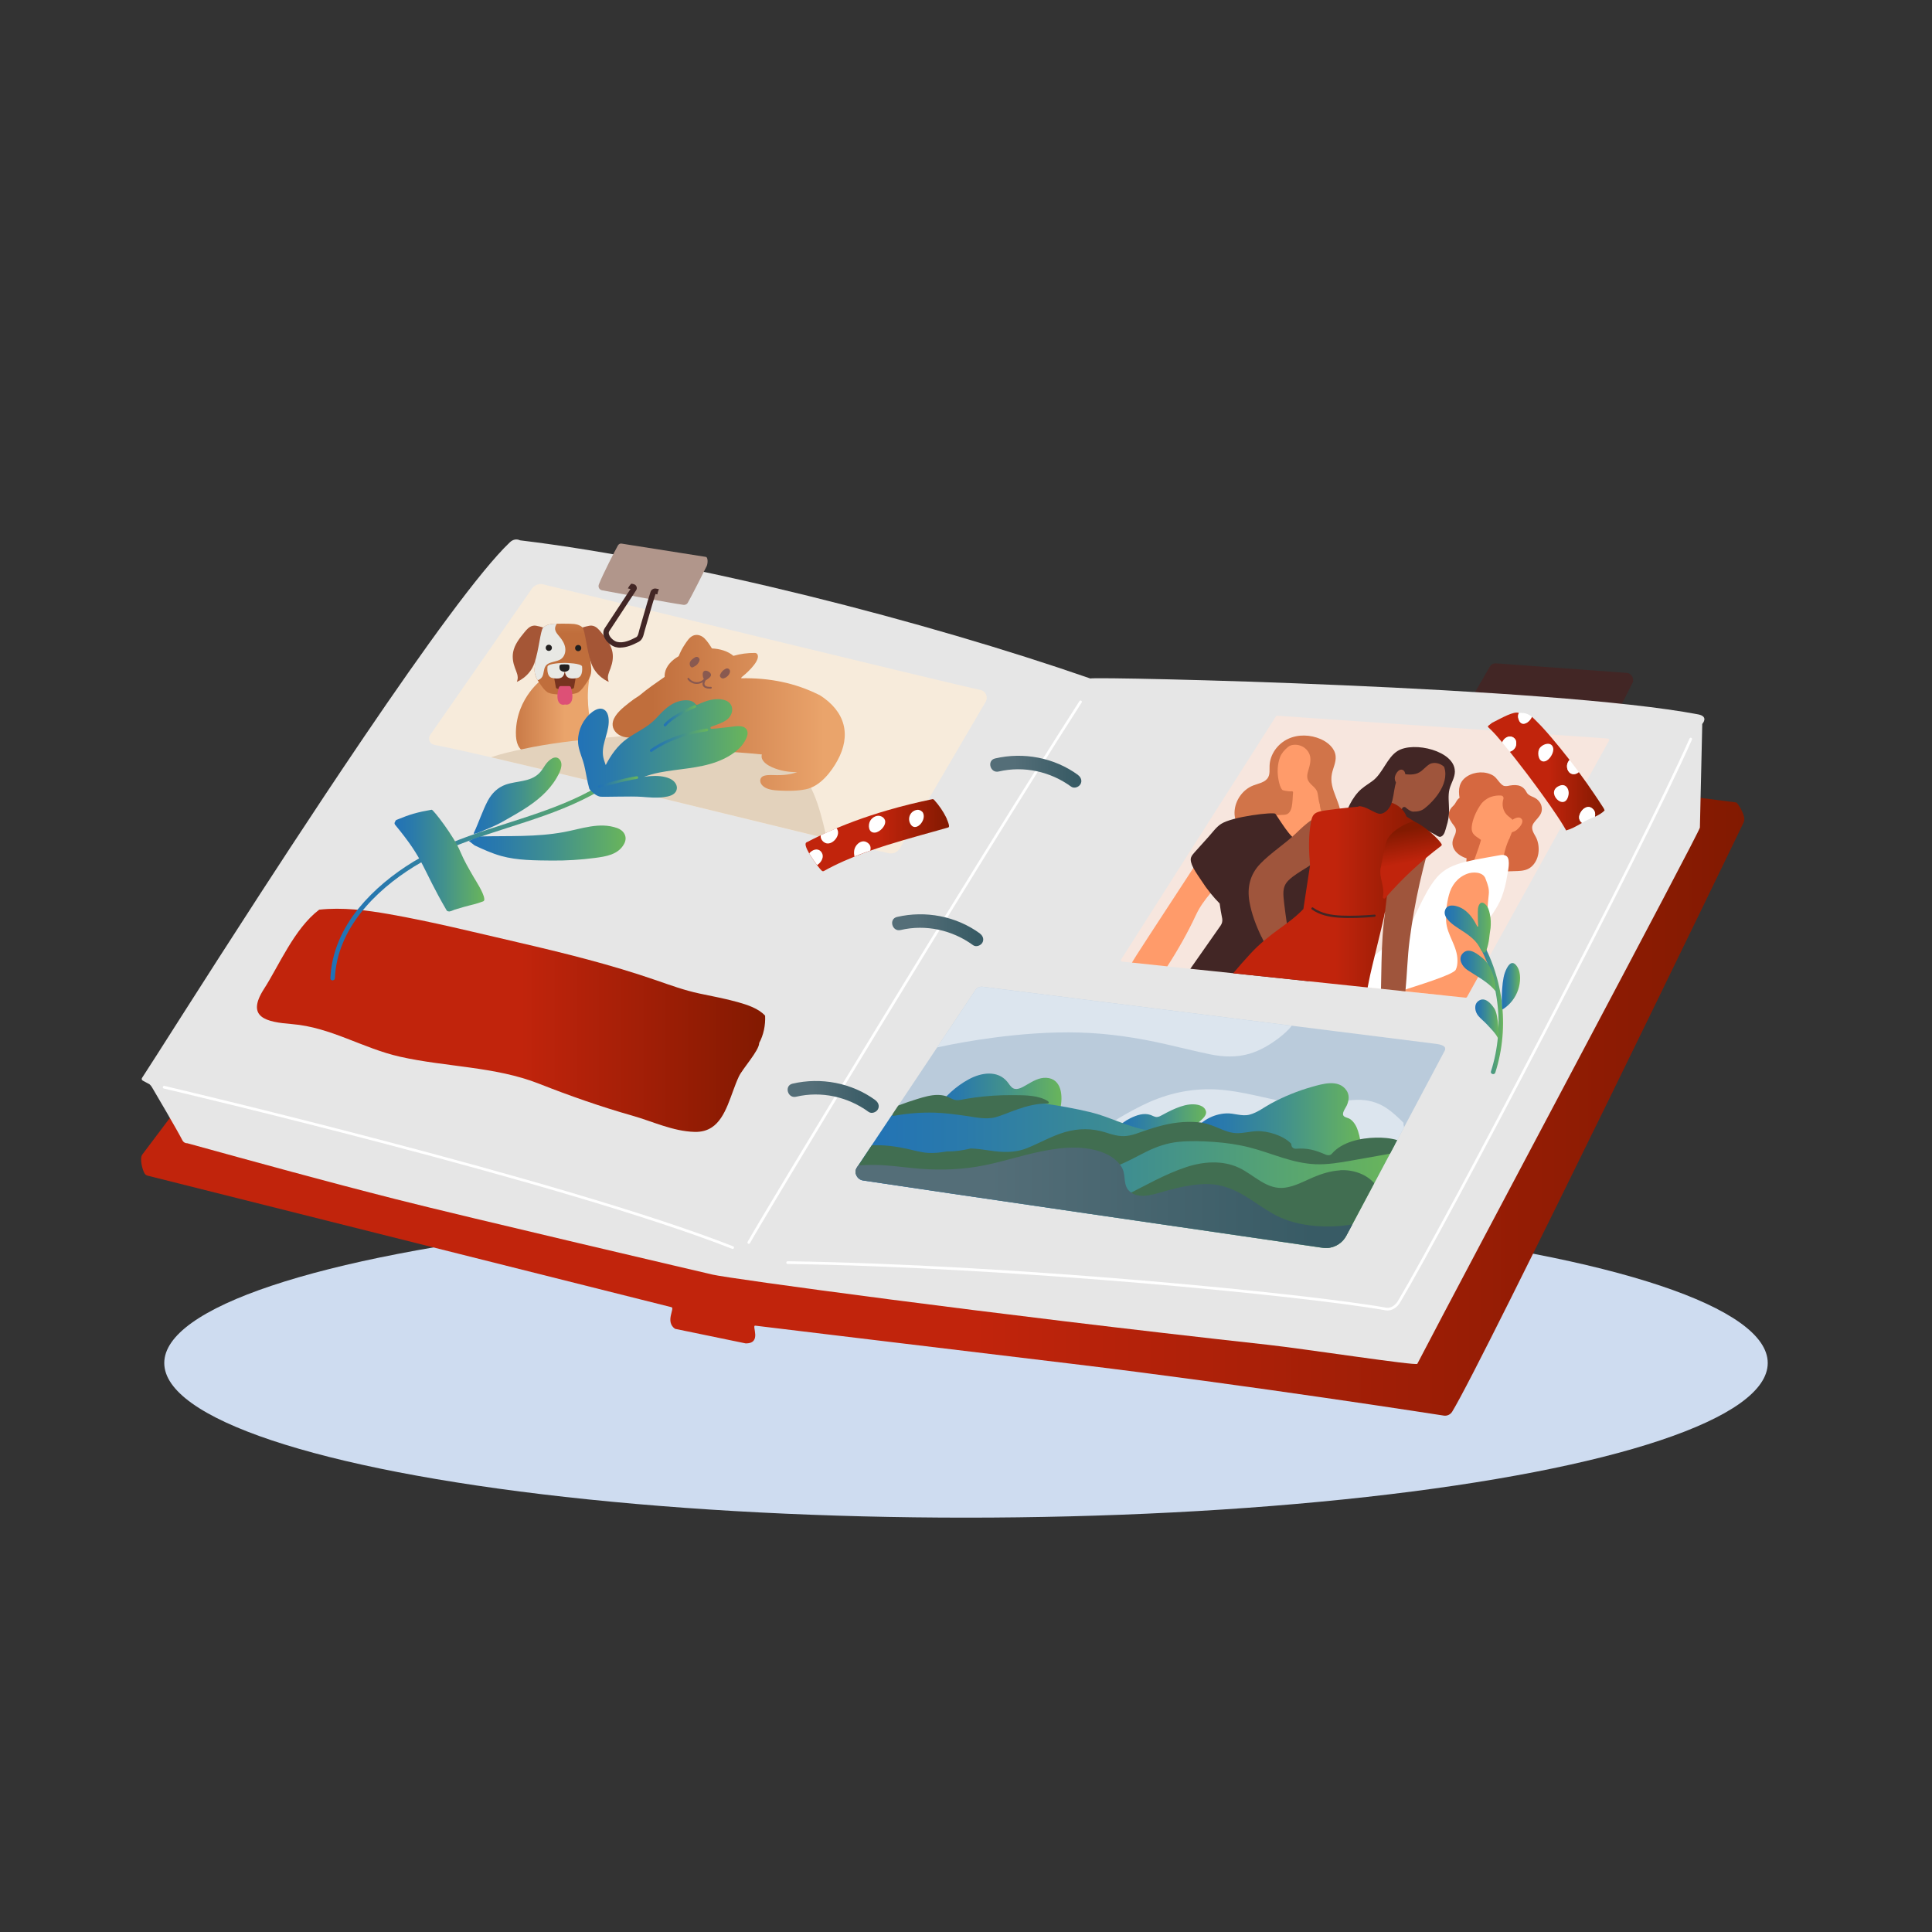 <?xml version="1.0" encoding="UTF-8"?><svg xmlns="http://www.w3.org/2000/svg" xmlns:xlink="http://www.w3.org/1999/xlink" viewBox="0 0 450 450"><rect x="0" y="0" width="450" height="450" fill="#333333" stroke="none"/><defs><style>.cls-1{fill:none;}.cls-2{clip-path:url(#clippath);}.cls-3{fill:#f7e6de;}.cls-4{fill:#f7ebdb;}.cls-5{fill:#e6e6e6;}.cls-6{fill:#ff9b6a;}.cls-7{fill:#e3d2bc;}.cls-8{fill:#fff;}.cls-9{fill:#e8e8e4;}.cls-10{fill:#ffb48f;}.cls-11{fill:#9f553c;}.cls-12{fill:#bacbdb;}.cls-13{fill:#cedcf0;}.cls-14{fill:#b1968b;}.cls-15{fill:#a55636;}.cls-16{fill:#d17449;}.cls-17{fill:#dce5ee;}.cls-18{fill:#dd5076;}.cls-19{fill:#d66840;}.cls-20{fill:#221f20;}.cls-21{fill:#211f1f;}.cls-22{fill:#416e51;}.cls-23{fill:#422625;}.cls-24{fill:#895950;}.cls-25{fill:#78331f;}.cls-26{clip-path:url(#clippath-1);}.cls-27{clip-path:url(#clippath-4);}.cls-28{clip-path:url(#clippath-3);}.cls-29{clip-path:url(#clippath-2);}.cls-30{fill:url(#Gradient_bez_nazwy_131-2);}.cls-31{fill:url(#Gradient_bez_nazwy_131-6);}.cls-32{fill:url(#Gradient_bez_nazwy_131-3);}.cls-33{fill:url(#Gradient_bez_nazwy_131-5);}.cls-34{fill:url(#Gradient_bez_nazwy_131-4);}.cls-35{fill:url(#Gradient_bez_nazwy_102-4);}.cls-36{fill:url(#Gradient_bez_nazwy_102-2);}.cls-37{fill:url(#Gradient_bez_nazwy_102-3);}.cls-38{fill:url(#Gradient_bez_nazwy_42-17);}.cls-39{fill:url(#Gradient_bez_nazwy_42-15);}.cls-40{fill:url(#Gradient_bez_nazwy_42-16);}.cls-41{fill:url(#Gradient_bez_nazwy_42-10);}.cls-42{fill:url(#Gradient_bez_nazwy_42-13);}.cls-43{fill:url(#Gradient_bez_nazwy_42-14);}.cls-44{fill:url(#Gradient_bez_nazwy_42-11);}.cls-45{fill:url(#Gradient_bez_nazwy_42-12);}.cls-46{fill:url(#Gradient_bez_nazwy_42-3);}.cls-47{fill:url(#Gradient_bez_nazwy_42-4);}.cls-48{fill:url(#Gradient_bez_nazwy_42-2);}.cls-49{fill:url(#Gradient_bez_nazwy_42-9);}.cls-50{fill:url(#Gradient_bez_nazwy_42-7);}.cls-51{fill:url(#Gradient_bez_nazwy_42-8);}.cls-52{fill:url(#Gradient_bez_nazwy_42-6);}.cls-53{fill:url(#Gradient_bez_nazwy_42-5);}.cls-54{fill:url(#Gradient_bez_nazwy_40-5);}.cls-55{fill:url(#Gradient_bez_nazwy_40-2);}.cls-56{fill:url(#Gradient_bez_nazwy_40-3);}.cls-57{fill:url(#Gradient_bez_nazwy_40-4);}.cls-58{fill:url(#Gradient_bez_nazwy_131);}.cls-59{fill:url(#Gradient_bez_nazwy_102);}.cls-60{fill:url(#Gradient_bez_nazwy_42);}.cls-61{fill:url(#Gradient_bez_nazwy_40);}</style><clipPath id="clippath"><path class="cls-1" d="m193.81,161.16s-7.65,5.26-7.83,15.42c-.12,6.61,4.24,5.85,4.24,5.85l20.04-.07s-5.43-10.18-3.11-22.06l-13.35.86Z"/></clipPath><linearGradient id="Gradient_bez_nazwy_40" x1="-2786.03" y1="6525.03" x2="-2785.03" y2="6525.03" gradientTransform="translate(67852.21 158649.81) scale(24.29 -24.29)" gradientUnits="userSpaceOnUse"><stop offset="0" stop-color="#c06e3c"/><stop offset=".17" stop-color="#c06e3c"/><stop offset=".86" stop-color="#e7a068"/><stop offset=".91" stop-color="#eaa46b"/><stop offset="1" stop-color="#eaa46b"/></linearGradient><clipPath id="clippath-1"><path class="cls-1" d="m196.18,145.58c-1.04.14-2.08.57-2.73,1.39-.35.44-.57.97-.74,1.51-.37,1.16-.53,2.38-.68,3.6-.22,1.74-.41,3.48-.59,5.23-.08.8-.16,1.6-.02,2.4.22,1.22.96,2.28,1.68,3.3.55.79,1.13,1.59,1.92,2.13,1.36.9,7.5.9,8.86,0,.8-.54,1.37-1.34,1.93-2.13.72-1.01,1.45-2.08,1.68-3.3.14-.79.07-1.6-.02-2.4-.18-1.74-.38-3.49-.59-5.23-.15-1.22-.31-2.43-.68-3.6-.17-.54-.39-1.07-.74-1.51-.65-.82-1.69-1.26-2.73-1.39-.52-.07-1.9-.1-3.27-.1s-2.75.03-3.27.1"/></clipPath><linearGradient id="Gradient_bez_nazwy_40-2" x1="-2602.69" y1="6138.78" x2="-2601.69" y2="6138.78" gradientTransform="translate(124968.44 -52733.19) rotate(-90) scale(20.32 -20.32)" xlink:href="#Gradient_bez_nazwy_40"/><clipPath id="clippath-2"><rect class="cls-1" x="-72.66" y="108.42" width="510.34" height="233.16"/></clipPath><linearGradient id="Gradient_bez_nazwy_131" x1="32.87" y1="235.34" x2="406.29" y2="235.34" gradientUnits="userSpaceOnUse"><stop offset="0" stop-color="#c1240c"/><stop offset=".52" stop-color="#c1240c"/><stop offset=".87" stop-color="#931c04"/><stop offset="1" stop-color="#821a01"/><stop offset="1" stop-color="#821a01"/></linearGradient><linearGradient id="Gradient_bez_nazwy_42" x1="217.87" y1="254.9" x2="247.24" y2="254.9" gradientUnits="userSpaceOnUse"><stop offset="0" stop-color="#2172b7"/><stop offset=".2" stop-color="#2a7aab"/><stop offset=".55" stop-color="#42918c"/><stop offset="1" stop-color="#69b55b"/></linearGradient><linearGradient id="Gradient_bez_nazwy_42-2" x1="277.75" y1="261.74" x2="316.97" y2="261.74" xlink:href="#Gradient_bez_nazwy_42"/><linearGradient id="Gradient_bez_nazwy_42-3" x1="259.9" y1="260.47" x2="280.93" y2="260.47" xlink:href="#Gradient_bez_nazwy_42"/><linearGradient id="Gradient_bez_nazwy_42-4" x1="199.3" y1="273.43" x2="324.92" y2="273.43" xlink:href="#Gradient_bez_nazwy_42"/><linearGradient id="Gradient_bez_nazwy_102" x1="199.3" y1="278.99" x2="315" y2="278.99" gradientUnits="userSpaceOnUse"><stop offset="0" stop-color="#546e78"/><stop offset=".27" stop-color="#546e78"/><stop offset=".92" stop-color="#385b65"/><stop offset="1" stop-color="#385b65"/></linearGradient><linearGradient id="Gradient_bez_nazwy_131-2" x1="346.55" y1="179.7" x2="373.73" y2="179.7" xlink:href="#Gradient_bez_nazwy_131"/><clipPath id="clippath-3"><path class="cls-1" d="m126.53,158.02s-6.22,4.28-6.37,12.55c-.1,5.38,3.45,4.76,3.45,4.76l16.31-.05s-4.42-8.29-2.53-17.95l-10.86.7Z"/></clipPath><linearGradient id="Gradient_bez_nazwy_40-3" x1="-2788.74" y1="6525.24" x2="-2787.92" y2="6525.24" xlink:href="#Gradient_bez_nazwy_40"/><clipPath id="clippath-4"><path class="cls-1" d="m128.45,145.34c-.84.11-1.69.47-2.22,1.13-.28.36-.46.79-.6,1.23-.3.95-.43,1.94-.56,2.93-.18,1.41-.34,2.83-.48,4.25-.07.65-.13,1.3-.01,1.95.18,1,.78,1.86,1.36,2.68.45.64.92,1.29,1.57,1.73,1.11.74,6.1.74,7.21,0,.65-.44,1.12-1.09,1.57-1.73.58-.83,1.18-1.69,1.36-2.68.12-.64.06-1.3-.01-1.95-.15-1.42-.31-2.84-.48-4.25-.12-.99-.25-1.98-.56-2.93-.14-.44-.32-.87-.6-1.23-.53-.67-1.37-1.02-2.22-1.13-.42-.05-1.54-.08-2.66-.08s-2.24.03-2.66.08"/></clipPath><linearGradient id="Gradient_bez_nazwy_40-4" x1="-2602.49" y1="6142.14" x2="-2601.68" y2="6142.14" gradientTransform="translate(124968.44 -52733.19) rotate(-90) scale(20.32 -20.32)" xlink:href="#Gradient_bez_nazwy_40"/><linearGradient id="Gradient_bez_nazwy_40-5" x1="142.67" y1="166.06" x2="196.77" y2="166.06" gradientTransform="matrix(1, 0, 0, 1, 0, 0)" xlink:href="#Gradient_bez_nazwy_40"/><linearGradient id="Gradient_bez_nazwy_131-3" x1="187.64" y1="194.52" x2="221.07" y2="194.52" xlink:href="#Gradient_bez_nazwy_131"/><linearGradient id="Gradient_bez_nazwy_131-4" x1="59.84" y1="237.66" x2="178.22" y2="237.66" xlink:href="#Gradient_bez_nazwy_131"/><linearGradient id="Gradient_bez_nazwy_42-5" x1="76.95" y1="202.78" x2="147.99" y2="202.78" xlink:href="#Gradient_bez_nazwy_42"/><linearGradient id="Gradient_bez_nazwy_42-6" x1="91.88" y1="200.44" x2="112.8" y2="200.44" xlink:href="#Gradient_bez_nazwy_42"/><linearGradient id="Gradient_bez_nazwy_42-7" x1="110.35" y1="185.31" x2="130.77" y2="185.31" xlink:href="#Gradient_bez_nazwy_42"/><linearGradient id="Gradient_bez_nazwy_42-8" x1="109.22" y1="196.36" x2="145.71" y2="196.36" xlink:href="#Gradient_bez_nazwy_42"/><linearGradient id="Gradient_bez_nazwy_42-9" x1="134.62" y1="174.3" x2="174.1" y2="174.3" xlink:href="#Gradient_bez_nazwy_42"/><linearGradient id="Gradient_bez_nazwy_42-10" x1="151.37" y1="172.41" x2="164.94" y2="172.41" xlink:href="#Gradient_bez_nazwy_42"/><linearGradient id="Gradient_bez_nazwy_42-11" x1="139.27" y1="182.17" x2="148.64" y2="182.17" xlink:href="#Gradient_bez_nazwy_42"/><linearGradient id="Gradient_bez_nazwy_42-12" x1="154.59" y1="166.71" x2="162.14" y2="166.71" xlink:href="#Gradient_bez_nazwy_42"/><linearGradient id="Gradient_bez_nazwy_131-5" x1="287.24" y1="208.28" x2="333.11" y2="208.28" xlink:href="#Gradient_bez_nazwy_131"/><linearGradient id="Gradient_bez_nazwy_131-6" x1="330.09" y1="209.08" x2="327.23" y2="193.25" xlink:href="#Gradient_bez_nazwy_131"/><linearGradient id="Gradient_bez_nazwy_42-13" x1="343.1" y1="233.69" x2="350.09" y2="233.69" xlink:href="#Gradient_bez_nazwy_42"/><linearGradient id="Gradient_bez_nazwy_42-14" x1="336.49" y1="216.06" x2="347.23" y2="216.06" xlink:href="#Gradient_bez_nazwy_42"/><linearGradient id="Gradient_bez_nazwy_42-15" x1="340.18" y1="226.09" x2="348.37" y2="226.09" xlink:href="#Gradient_bez_nazwy_42"/><linearGradient id="Gradient_bez_nazwy_42-16" x1="349.79" y1="229.7" x2="354.06" y2="229.7" xlink:href="#Gradient_bez_nazwy_42"/><linearGradient id="Gradient_bez_nazwy_42-17" x1="343.61" y1="237.33" x2="349.04" y2="237.33" xlink:href="#Gradient_bez_nazwy_42"/><linearGradient id="Gradient_bez_nazwy_102-2" x1="183.46" y1="255.5" x2="204.68" y2="255.5" xlink:href="#Gradient_bez_nazwy_102"/><linearGradient id="Gradient_bez_nazwy_102-3" x1="207.79" y1="216.66" x2="229.02" y2="216.66" xlink:href="#Gradient_bez_nazwy_102"/><linearGradient id="Gradient_bez_nazwy_102-4" x1="230.64" y1="179.74" x2="251.87" y2="179.74" xlink:href="#Gradient_bez_nazwy_102"/></defs><g id="Layer_1"><ellipse class="cls-13" cx="225" cy="317.47" rx="186.74" ry="36.02"/></g><g id="Pozar"><g><g class="cls-2"><rect class="cls-61" x="185.86" y="160.3" width="24.41" height="22.89"/></g><g class="cls-26"><rect class="cls-55" x="191.28" y="145.48" width="16.35" height="20.55"/></g><path class="cls-25" d="m202.05,161.07c-.4-.02-.82-.05-1.17-.25-.56-.32-.82-.99-.94-1.62-.11.64-.38,1.3-.94,1.62-.35.2-.77.24-1.17.25-.25.01-.49,0-.74-.02l-.16-.02c.14.8.32,1.69.46,2.49.03.17.07.34.19.46.12.11.28.14.44.16.66.09,3.35.09,4.01,0,.16-.02.32-.05.44-.16.12-.12.16-.29.19-.46.14-.8.28-1.69.43-2.49h-.16c-.29.03-.58.05-.87.03"/><path class="cls-9" d="m200.11,152.38c-.18-1.17-.83-2.22-1.6-3.13-.61-.72-1.34-1.5-1.3-2.44.02-.47.23-.89.46-1.3-.66.02-1.21.04-1.49.08-1.04.13-2.08.57-2.73,1.39-.35.44-.57.97-.74,1.51-.37,1.17-.53,2.38-.68,3.6-.22,1.74-.42,3.48-.59,5.23-.08.8-.16,1.61-.02,2.39.13.71.43,1.36.8,1.99.55-.17,1.04-.53,1.32-1.03.53-.94.35-2.19.97-3.07.96-1.36,3.13-1.03,4.46-2.02.95-.71,1.32-2.02,1.14-3.19"/><path class="cls-15" d="m213.11,158.13c.54-1.44.79-3.01.51-4.52-.4-2.16-1.85-3.97-3.24-5.67-.65-.8-1.38-1.65-2.39-1.86-.45-.09-.91-.04-1.36.08-.81.15-1.59.42-1.59.42.83,1.08,1.15,6.29,2.5,10.21,1.35,3.93,5.02,5.35,5.02,5.35l-.11-.37c-.41-1.19.22-2.45.67-3.63"/><path class="cls-15" d="m185.72,158.13c-.54-1.44-.79-3.01-.51-4.52.4-2.16,1.85-3.97,3.24-5.67.65-.8,1.38-1.65,2.39-1.86.45-.09.91-.04,1.36.08.81.15,1.59.42,1.59.42-.83,1.08-1.15,6.29-2.5,10.21-1.36,3.93-5.02,5.35-5.02,5.35l.11-.37c.41-1.19-.22-2.45-.66-3.63"/><path class="cls-9" d="m204.95,157.73c-.31-.91-4.37-1.01-4.91-1.02h0s-.02,0-.03,0c-.01,0-.03,0-.03,0h0c-.55,0-4.6.11-4.92,1.02,0,0-.43,2.95,1.38,3.31,1.81.36,2.81.07,3.24-.83.19-.41.28-.95.32-1.45.04.51.13,1.04.32,1.45.43.9,1.43,1.19,3.24.83,1.81-.36,1.38-3.31,1.38-3.31"/><path class="cls-20" d="m201.31,157.7c0-.09,0-.19-.05-.27-.08-.16-.29-.23-.47-.26-.25-.05-1.56-.05-1.81,0-.18.04-.39.1-.47.26-.04.08-.05.18-.05.27-.02.39-.02.83.25,1.12.16.17.38.26.6.34h0c.32.12.67.14,1.01.05.05-.02.1-.03.14-.05.22-.08.44-.17.6-.34.27-.29.27-.73.25-1.12"/><path class="cls-18" d="m201.75,163.73s-.1-.38-.53-.38h-2.37c-.43,0-.53.38-.53.38,0,0-.65,1.82-.37,3.36.28,1.5,1.36,1.79,2.11,1.52.75.21,1.78-.08,2.05-1.52.28-1.54-.36-3.36-.36-3.36"/><path class="cls-21" d="m196.3,152.4c0,.49-.39.88-.88.88s-.88-.4-.88-.88.4-.88.88-.88.88.4.88.88"/><path class="cls-21" d="m204.71,152.47c0,.49-.39.88-.88.88s-.88-.4-.88-.88.4-.88.88-.88.88.4.88.88"/><g class="cls-29"><g><path class="cls-23" d="m341.34,165.08l5.66-9.8c.3-.52.86-.82,1.46-.77,4.59.33,24.22,1.75,30.44,2.22,1.02.08,1.72,1.12,1.43,2.16l-4.67,9.17-34.33-2.97Z"/><path class="cls-58" d="m406.29,190.76c0,.31-.07.61-.2.88-.51,1.1-60.73,125.62-67.85,137.17-.4.65-1.14,1.01-1.89.92,0,0-45.6-7.13-86.73-12.08-21.02-2.53-41.55-5-55.58-6.69-10.98-1.32-17.99-2.17-18.13-2.19-.93-.12,1.68,4.2-2.27,4.13,0,0-.01,0-.02-.01l-16.39-3.38c-2.41-1.68.05-4.83-.84-5.04l-122.02-30.64c-.27-.07-.51-.24-.67-.48-.53-.81-1.23-3.53-.56-4.43l1.49-1.98,94.33-125.24c.46-.6,1.22-.89,1.96-.74l135,28.06c.05,0,.1.02.15.03l138.33,17.86c.25.03,1.89,2.48,1.88,3.86Z"/><path class="cls-5" d="m396.49,168.62l-.55,24.13c.28.41-54.43,103-65.82,124.91-.27.51-26.41-3.51-34.87-4.44-65.68-7.23-125.42-15.43-129.23-16.33-.54-.13-57.67-13.46-73.88-17.59-16.21-4.12-32.35-8.56-48.48-13.01-.46.02-.92-.19-1.2-.74-1.25-2.44-6.12-10.71-7.07-12.32-.15-.26-.34-.49-.56-.68l-1.59-.86c-.23-.12-.3-.41-.16-.62,2.38-3.59,13.67-21.55,27.53-42.9,2.24-3.45,4.55-6.99,6.9-10.58,5.41-8.26,11.04-16.74,16.55-24.88.28-.41.56-.83.84-1.24,13.92-20.51,26.99-38.64,33.86-45.16.77-.73,1.63-.81,2.36-.46,40.02,4.83,94.77,18.97,132.68,32.13.05.02.09.04.14.05,2.07-.46,107.58,1.88,141.58,8.36,2.57.49.98,2.22.98,2.22Z"/><g><path class="cls-12" d="m336.46,244.8c-1.9,3.61-6.39,12.05-11.02,20.76-.56,1.05-1.12,2.11-1.68,3.16-1.25,2.35-2.49,4.68-3.67,6.9-.23.43-.45.85-.67,1.27-2.37,4.45-4.45,8.36-5.84,10.96-.88,1.64-2.51,2.68-4.31,2.83-.4.03-.81.02-1.22-.04-17.46-2.54-90.85-13.22-107.02-15.68-.73-.11-1.29-.6-1.56-1.21-.25-.58-.24-1.27.15-1.83l3.44-5.16,3.85-5.77.64-.96,1.69-2.52,2.49-3.73,9.73-14.58,5.75-8.62c.38-.54,1.02-.82,1.7-.74l39.67,5,5.57.7,25.23,3.18,12.08,1.52,22.82,2.87c1.36.17,2.81.5,2.19,1.68Z"/><path class="cls-17" d="m322.9,258.07c-2.06-1.36-4.34-1.95-6.8-1.9-2.97.06-5.87.83-8.83,1.05-3.13.24-6.29-.24-9.35-.86-5.39-1.1-10.64-2.63-16.19-2.65-5.58-.03-10.77,1.32-15.75,3.79-2.38,1.18-4.7,2.47-6.94,3.91-.73.47-1.48.9-2.21,1.38-.35.23-.71.47-1.03.75-.16.14-.32.38-.49.52.1.01.18.03.2.03.45.04.92.06,1.37.07,1.32.04,2.66-.05,3.98-.13,2.84-.17,5.66-.46,8.5-.65,11.06-.77,20.97,3.64,31.73,6.02,5.17,1.14,11.84-.58,17.14-1.31,2.16-.29,4.51-.77,6.4-1.91.25-.15.51-.32.75-.51.02-.04.04-.07.06-.11.54-1.01,1.07-2.02,1.6-3.02-.02-.13-.05-.26-.09-.39-.07-.23-.07-.44-.03-.62-1.26-1.25-2.55-2.49-4.03-3.46Z"/><path class="cls-17" d="m231.24,241.71c6.68-.88,13.45-1.4,20.18-1.21,6.81.19,13.51,1.2,20.15,2.72,3.41.78,6.81,1.63,10.23,2.34,3.09.64,6.15.77,9.21-.12,2.49-.72,4.85-2.13,6.9-3.7,1.07-.82,2.12-1.75,2.98-2.83l-1.52-.19-25.23-3.18-5.57-.7-39.67-5c-.68-.09-1.32.2-1.7.74l-5.75,8.62-3.18,4.76c4.29-.92,8.61-1.67,12.96-2.24Z"/><path class="cls-60" d="m246.95,258.26c.66-2.81.42-7.06-3.29-7.22-1.69-.07-3.11.82-4.52,1.63-.85.48-2.11,1.32-3.12.83-.63-.31-1-1.07-1.44-1.58-2.29-2.71-6.05-2.07-8.84-.58-3.11,1.66-5.74,4.12-7.76,7-.24.34-.04.79.26,1,.71.5,1.52.48,2.34.31,1.1-.22,2.18-.54,3.28-.76,2.49-.5,5.01-.81,7.54-.93,4.95-.24,9.89.24,14.71,1.41.7.17,1.09-.61.84-1.09,0,0,0-.02,0-.03Z"/><path class="cls-48" d="m316.33,263.49c-.34-1.08-.89-2.13-1.82-2.81-.42-.3-1.09-.36-1.46-.67-.7-.59.33-1.86.62-2.49.54-1.18.71-2.47-.08-3.59-1.84-2.62-5.57-1.47-8.08-.76-3.27.93-6.45,2.22-9.44,3.84-1.62.88-3.19,2.13-5,2.61-1.79.48-3.6-.37-5.41-.29-3.15.13-6.04,1.8-7.8,4.4-.4.6.23,1.16.79,1.06.12.14.29.23.53.23,7.32.06,14.61,1.01,21.68,2.89,1.78.47,3.55,1,5.3,1.59,1.63.54,3.24,1.28,4.94,1.56,2.41.4,5.48-.55,5.81-3.35.16-1.35-.18-2.95-.59-4.24Z"/><path class="cls-46" d="m280.7,258.37c-.71-1.12-2.5-1.25-3.67-1.11-1.45.17-2.84.73-4.15,1.33-.71.32-1.39.7-2.08,1.07-.4.21-.85.49-1.31.51-.54.03-1-.3-1.49-.47-1.56-.56-3.24.04-4.67.73-1.3.63-2.46,1.51-3.43,2.57,1.38.08,2.78.28,4.12.46,2.21.3,4.33.39,6.56.18,2.11-.2,4.29-.51,6.39-.09.72-.68,1.42-1.4,2.13-2.05.8-.74,2.41-1.83,1.6-3.11Z"/><path class="cls-47" d="m316.04,269.27c-4.13.98-7.65.67-11.91.54-4.22-.13-7.06-2.79-11.23-3.41-2.03-.3-4.3,0-6.31-.41-2.14-.45-3.83-.9-5.97-1.35-4.3-.9-9.6-.74-13.93-1.51-4.14-.74-8.57-3.1-12.66-4.07-14.64-3.48-31.71-4.44-46.31.7l-.18.27-.64.96-3.85,5.77-3.44,5.16c-.39.56-.4,1.25-.15,1.83.27.61.82,1.1,1.56,1.21,16.17,2.46,89.56,13.14,107.02,15.68.41.06.82.07,1.22.04,1.79-.15,3.43-1.19,4.31-2.83,1.39-2.6,3.47-6.51,5.84-10.96.22-.42.45-.84.67-1.27,1.18-2.22,2.42-4.55,3.67-6.9.39-.73.78-1.46,1.16-2.18-2.9,1.11-5.86,2.02-8.88,2.74Z"/><path class="cls-22" d="m312.1,272.6c-2.21.13-4.32.8-6.35,1.67-2.06.89-4.1,2.02-6.35,2.35-4.29.64-7.22-2.92-10.77-4.6-3.89-1.84-8.37-1.49-12.36-.17-5,1.65-9.68,4.4-14.38,6.74-.8.4-.2,1.47.57,1.34,5.68-.96,11.5-1.09,17.22-.37,2.65.34,5.74.64,8.13,1.93,1.04.56,1.69,1.39,2.45,2.25.72.82,1.6,1.37,2.65,1.65,1.1.3,2.26.3,3.39.37,1.31.08,2.56.35,3.8.79,2.37.85,4.53,2.2,6.82,3.22.73.33,1.52.63,2.34.87,1.79-.15,3.43-1.19,4.31-2.83,1.39-2.6,3.47-6.51,5.84-10.96.22-.42.45-.84.67-1.27-1.95-2.19-5.05-3.19-7.99-3.01Z"/><path class="cls-22" d="m325.44,265.56c-.56,1.05-1.12,2.11-1.68,3.16-3,.54-5.99,1.07-8.99,1.6-2.77.49-5.59.97-8.41.85-2.6-.11-5.13-.73-7.61-1.5-2.54-.79-5.04-1.73-7.63-2.39-2.73-.7-5.53-1.1-8.34-1.3-2.71-.19-5.47-.28-8.17-.03-2.68.25-5.13,1.09-7.54,2.27-2.42,1.19-4.83,2.61-7.38,3.49-.42.25-.9.42-1.43.47-.08,0-.15,0-.22.01-1.18.28-2.4.42-3.66.34-.71-.04-.89-.9-.52-1.28-.71-.25-1.42-.48-2.13-.6-2.59-.44-5.26-.16-7.82.36-4.97,1.01-9.72,3.02-14.83,3.34-2.67.17-5.32-.23-7.97-.52-2.68-.29-5.37-.42-8.06-.38-2.66.04-5.29.35-7.95.55-1.87.14-3.79.16-5.63-.25-.25-.58-.24-1.27.15-1.83l3.44-5.16c2.76-.12,5.51.23,8.21.82,1.63.35,3.22.85,4.9.95,1.5.1,2.99-.1,4.46-.35,1.73.05,3.59-.22,5.48-.68,1.42.04,2.82.25,4.23.46,3.04.46,6,.63,8.91-.55,2.95-1.19,5.7-2.81,8.77-3.71,3.16-.92,6.37-.93,9.5.07,1.6.52,3.2,1.01,4.91.81.94-.11,1.83-.37,2.7-.69,2.97-1.06,6.01-2.05,9.15-2.42,1.63-.19,3.29-.22,4.93-.07,1.69.16,3.17.74,4.72,1.4,1.32.56,2.62,1.09,4.07,1.13,1.57.05,3.11-.39,4.68-.46,2.58-.11,6.3,1.02,8.08,2.95-.02.61.36,1.2,1.14,1.14,2.62-.19,4.39.29,6.86,1.37.46.2,1.07.24,1.43-.18,2.4-2.8,6.73-3.69,10.25-3.77,1.57-.04,3.36.09,5.01.57Z"/><path class="cls-59" d="m303.88,285.23c-2.63-.43-5.07-1.23-7.4-2.53-2.17-1.22-4.17-2.71-6.29-4.01-1.97-1.2-4.01-2.15-6.29-2.62-2.78-.57-5.67-.18-8.42.35-2.16.42-4.19,1.07-6.32,1.64-1.82.48-4.03.86-5.68-.28-1.76-1.21-1.34-2.96-1.76-4.77-.45-1.93-2.39-3.47-4.1-4.25-4.62-2.1-10.08-1.59-14.91-.62-5.12,1.02-10.07,2.77-15.23,3.61-4.99.81-10,.83-15.02.31-2.85-.3-5.67-.68-8.54-.72-1.33-.02-2.67.02-4,.1l-.32.47c-.8,1.15-.02,2.82,1.41,3.04,16.17,2.46,89.56,13.14,107.02,15.68,2.25.33,4.46-.79,5.53-2.79.42-.78.9-1.68,1.43-2.67-3.66.66-7.43.67-11.11.07Z"/><path class="cls-22" d="m244.21,256.6c.15.15.05.43-.16.43-4.94-.07-9.27,2.41-12.15,3.19-2.3.62-4.87-.03-7.19-.35-2.33-.32-4.66-.64-7.01-.71-3.18-.09-6.42.17-9.56.75-.22.04-.38-.2-.26-.39l1.3-1.95s.07-.08.12-.1c1.46-.56,2.94-1.06,4.44-1.52,1.49-.45,3.03-.91,4.6-.92.67,0,1.35.08,1.99.28.75.24,1.43.77,2.21.9.8.14,1.65-.12,2.43-.26.68-.12,1.37-.22,2.05-.31,2.82-.38,5.67-.58,8.51-.56,2.5.02,5.44-.07,7.77.97.28.12.55.27.79.45.03.02.07.06.11.11Z"/></g><path class="cls-8" d="m323.19,305.24c-.15,0-.31-.01-.46-.04-18.47-3.29-87.09-10.05-139.28-10.8-.17,0-.31-.15-.31-.32,0-.17.15-.31.32-.31,52.22.75,120.89,7.52,139.38,10.81,1.22.22,2.25-.7,2.75-1.54,11.02-18.51,56.76-105.71,67.93-131.02.07-.16.26-.23.41-.16.16.07.23.26.16.42-11.18,25.32-56.94,112.57-67.97,131.08-.7,1.18-1.82,1.88-2.94,1.88Z"/><path class="cls-3" d="m374.78,172.49l-27.86,50.3-.63,1.14-3.57,6.43-1.03,1.86c-.06.12-.19.18-.33.17l-4.66-.49h-.11s-7-.75-7-.75l-.37-.04-1.87-.2-1-.1-1.18-.12-3.51-.37-.37-.04-2.75-.29-3.52-.37-1.9-.2-3.87-.41-4.46-.47-13.32-1.4-4.25-.45-4.38-.46-4.61-.48-1-.1-5.35-.56-.3-.03-7.94-.84-2.26-.24c-.24-.03-.38-.3-.25-.51l36.05-56.61c.07-.1.18-.16.3-.15l77,5.3c.25.02.39.28.28.5Z"/><path class="cls-16" d="m313.24,193.92c-.35-.52-.78-1-.92-1.6-.12-.48-.04-.99,0-1.48.31-3.8-2.86-6.87-2.1-10.6.28-1.39,1.02-2.73.87-4.15-.18-1.81-1.77-3.18-3.43-3.92-2.42-1.07-5.3-1.18-7.68-.05-2.39,1.13-4.17,3.57-4.27,6.21-.04.93.11,1.93-.34,2.74-.66,1.17-2.19,1.39-3.44,1.87-2.71,1.04-4.57,3.95-4.37,6.84.11,1.64,1.03,3.39,2.62,3.78.77.19,1.58.03,2.37-.03,1.46-.11,2.94.13,4.29.69,1.69.71,3.22,1.92,5.04,2.13,1.68.19,3.31-.5,4.93-.96,1.62-.46,3.53-.64,4.86.4.34.27.67.63,1.1.65.84.04,1.15-1.18.8-1.94-.09-.2-.21-.39-.34-.57Z"/><path class="cls-6" d="m314.35,192.68c-.07-.14-.23-.3-.5-.54-1.73-1.54-5.62-1.15-6.28-3.72-.43-1.67-.04-3.57.13-5.26.27-2.79,1.1-5.78.31-8.55-1.4-4.93-8.62-1.61-9.87,1.76-.62,1.67-.69,3.58-.34,5.32.15.75.36,1.71.87,2.29.14.16,1.63.41,2.22.32.17-.02.31.13.29.3-.21,1.89.11,5.14-2.12,5.19-3.45.07-6.14.65-9.97,1.11-.23.03-1.31,1.23-1.47,1.4-1.58,1.58,5.62,7.52,6.64,8.3,2.47,1.87,6.09,4.33,9.39,3.73.84-.15,1.88-1.56,2.45-2.11,1.48-1.45,2.91-2.95,4.31-4.47,1.18-1.29,2.53-2.59,3.49-4.05.36-.55.57-.74.43-1.02Z"/><path class="cls-6" d="m290.17,193.96c-1.18-1.84-4.21-2.6-5.92-1.14-.66.56-1.14,1.31-1.6,2.05-1.55,2.44-3.11,4.87-4.69,7.29-4.39,6.77-8.85,13.5-13.22,20.29-.12.18-.54.84-1.09,1.76l7.94.84.3.03c2.51-3.88,4.81-7.96,6.62-11.86.91-1.97,2.12-3.63,3.44-5.17,2.74-3.22,5.93-5.96,7.83-10.02.59-1.28,1.25-2.74.4-4.06Z"/><path class="cls-23" d="m314.74,192.02c-1.29-.84-2.79-1.42-4.24-1.9-.26-.09-.48-.02-.63.12-.12.11-.25.19-.4.24-.08.03-.16.08-.24.15-1.16,1.05-2.35,2.06-3.6,3-.96.72-2.28,2.01-3.56,1.94-1.36-.07-4.14-4.86-5.01-6.02-.35-.48-9.94.62-12.62,2.34-1.14.73-1.99,1.95-2.89,2.95-1.1,1.22-2.2,2.44-3.29,3.66-.34.38-.68.76-.85,1.24-.21.63.08,1.52.55,2.42.59,1.13,1.44,2.28,1.86,2.93.65,1.02,1.36,2.01,2.13,2.96.67.83,1.38,1.63,2.13,2.39.16,1.17.35,2.33.59,3.48.11.57-.02,1.16-.35,1.64-1.86,2.66-3.72,5.32-5.59,7.98-.49.7-.98,1.41-1.48,2.11l1,.1,4.61.48,4.38.46,4.25.45,13.32,1.4c.79-3.98,1.13-7.3,1.56-8.99.35-1.36,3.7-6.77,4.48-10.15.05-.19,1.37-.58,1.59-.69.63-.3,1.23-.64,1.82-1.02.82-.52,2.21-1.08,2.54-2.09.05-.16.07-.33.08-.51,0-.17,0-.33-.01-.5-.21-3.81,1.83-10.01-2.12-12.57Z"/><path class="cls-30" d="m371.5,190.19c.12-.66,0-1.35-.54-1.8-.29-.25-.64-.45-1.04-.43-.98.04-1.86,1.12-2.06,2.02-.17.75.14,1.34.63,1.69-.71.41-1.42.83-2.17,1.18-.5.24-1.02.41-1.55.58-.03-.07-.05-.13-.08-.18-.18-.32-.36-.63-.55-.94-.43-.72-.89-1.43-1.36-2.13-.09-.13-.17-.26-.26-.39-.96-1.44-1.95-2.85-2.96-4.26-.55-.77-1.11-1.53-1.66-2.29-.73-.99-1.47-1.99-2.21-2.97-.91-1.2-1.83-2.39-2.76-3.57-.42-.54-.85-1.08-1.28-1.61.91-.24,1.76-1.15,1.46-2.48-.1-.44-.45-.78-.85-.95-.96-.4-2.03.34-2.36,1.27-.84-1.03-1.71-2.04-2.66-2.97-.2-.2-.41-.4-.62-.59-.27-.25.42-.57.89-1,2.27-1.14,5.05-2.78,6.27-2.31-.17.37-.23.78-.14,1.17.53,2.38,2.57,1.15,3.17-.27.42.35.81.77,1.27,1.23.54.53,1.06,1.08,1.57,1.65.61.67,1.2,1.36,1.79,2.05.68.8,1.35,1.61,2.01,2.42.72.89,1.44,1.79,2.14,2.7-.32.35-.54.79-.59,1.24-.14,1.26.78,2.43,2.12,1.97.23-.08.43-.21.61-.38,1.23,1.66,2.43,3.34,3.58,5.06.73,1.07,1.45,2.16,2.15,3.25.13.2.22.41.28.62-.59.61-1.39,1.06-2.22,1.45Z"/><path class="cls-8" d="m356.2,166.53c.21.13.41.27.6.43-.6,1.42-2.65,2.65-3.17.27-.09-.39-.03-.81.14-1.17.18,0,.36-.01.55-.01.79,0,1.37.18,1.88.48Z"/><path class="cls-8" d="m367.03,178.9c.23.31.46.61.69.92-.18.17-.38.3-.61.38-1.34.46-2.25-.71-2.12-1.97.05-.44.27-.89.59-1.24.49.63.97,1.27,1.45,1.9Z"/><g><path class="cls-4" d="m123.93,137.05l-23.66,34.03c-.69.92-.23,2.2.88,2.41,14.18,2.62,95.35,23,105.9,25.25.94.2,1.92-.21,2.46-1.03l20.06-34.23c.65-1.12.04-2.52-1.22-2.78-6.16-1.24-101.96-24.62-101.96-24.62-.92-.17-1.88.21-2.46.98Z"/><g><g class="cls-28"><rect class="cls-56" x="120.06" y="157.32" width="19.86" height="18.62"/></g><g class="cls-27"><rect class="cls-57" x="124.46" y="145.26" width="13.3" height="16.72"/></g><path class="cls-25" d="m133.23,157.95c-.33-.01-.67-.04-.95-.2-.46-.26-.67-.8-.76-1.32-.09.52-.31,1.06-.76,1.32-.29.16-.63.19-.95.2-.2,0-.4,0-.6-.01h-.13c.11.64.26,1.36.37,2.01.02.13.05.28.15.37.09.09.23.11.36.13.54.08,2.72.08,3.26,0,.13-.02.26-.04.36-.13.1-.09.13-.24.15-.37.12-.65.23-1.38.35-2.03h-.13c-.23.03-.47.04-.7.03"/><path class="cls-9" d="m131.65,150.87c-.15-.95-.68-1.81-1.3-2.55-.5-.59-1.09-1.22-1.06-1.99.02-.38.19-.72.38-1.06-.54.01-.98.03-1.22.07-.84.11-1.69.46-2.22,1.13-.28.36-.46.79-.6,1.23-.3.95-.43,1.94-.56,2.93-.18,1.42-.34,2.83-.48,4.25-.07.65-.13,1.31-.01,1.95.11.58.35,1.11.65,1.62.44-.14.84-.43,1.07-.83.43-.77.28-1.78.79-2.5.78-1.1,2.55-.84,3.63-1.65.78-.58,1.07-1.64.93-2.59"/><path class="cls-15" d="m142.23,155.56c.44-1.17.65-2.45.42-3.68-.33-1.76-1.5-3.23-2.63-4.61-.53-.65-1.13-1.34-1.95-1.51-.37-.08-.74-.04-1.11.06-.66.12-1.29.34-1.29.34.68.88.93,5.12,2.04,8.31,1.1,3.19,4.08,4.35,4.08,4.35l-.09-.3c-.34-.97.18-2,.54-2.96"/><path class="cls-15" d="m119.94,155.56c-.44-1.17-.65-2.45-.42-3.68.33-1.76,1.5-3.23,2.63-4.61.53-.65,1.13-1.34,1.95-1.51.37-.08.74-.04,1.11.06.66.12,1.29.34,1.29.34-.68.88-.93,5.12-2.03,8.31-1.1,3.19-4.08,4.35-4.08,4.35l.09-.3c.34-.97-.18-2-.54-2.96"/><path class="cls-9" d="m135.59,155.23c-.25-.74-3.55-.82-4-.83h0s-.02,0-.03,0c-.01,0-.03,0-.03,0h0c-.44,0-3.75.09-4,.83,0,0-.35,2.4,1.12,2.69,1.47.29,2.29.06,2.64-.68.16-.33.23-.77.26-1.18.03.41.11.85.26,1.18.35.74,1.16.97,2.64.68,1.47-.29,1.12-2.69,1.12-2.69"/><path class="cls-20" d="m132.63,155.2c0-.08,0-.15-.04-.22-.07-.13-.23-.18-.38-.21-.2-.04-1.27-.04-1.47,0-.15.03-.31.08-.38.21-.03.07-.04.15-.04.22-.01.32-.01.67.2.91.13.14.31.21.49.28h0c.26.1.55.11.82.04.04-.01.08-.03.11-.04.18-.07.36-.14.49-.28.22-.24.22-.59.2-.91"/><path class="cls-18" d="m132.98,160.11s-.08-.31-.43-.31h-1.93c-.35,0-.43.31-.43.31,0,0-.53,1.48-.3,2.73.22,1.22,1.1,1.46,1.71,1.24.61.17,1.45-.07,1.67-1.24.23-1.25-.3-2.73-.3-2.73"/><path class="cls-21" d="m128.55,150.89c0,.4-.32.72-.72.72s-.72-.32-.72-.72.32-.72.72-.72.72.32.72.72"/><path class="cls-21" d="m135.39,150.95c0,.4-.32.72-.72.72s-.72-.32-.72-.72.32-.72.72-.72.72.32.72.72"/></g><g><path class="cls-7" d="m153.91,172.92c.62-1.52-1.01-1.79-2.18-1.88-1.85-.14-3.73.08-5.57.29-1.87.22-3.73.37-5.6.54-6.43.57-12.76,1.27-19.06,2.66-2.23.49-4.47.96-6.63,1.69-.16.05-.32.11-.48.17,7.96,1.85,18.29,4.32,29.17,6.96.2-.2.4-.4.6-.61,1.89-1.88,3.86-3.6,5.86-5.36,1.41-1.23,3.18-2.68,3.91-4.46Z"/><path class="cls-7" d="m191.77,191.89c-.8-3.12-1.74-6.38-3.31-9.21-2.16-3.89-5.89-5.75-9.6-7.89-1.98-1.14-3.9-3.35-6.26-3.61-2.5-.28-5.05,1.19-7.11,2.42-2.12,1.26-5.29-.94-7.41.31-2.19,1.3-6.88,1.64-9.09,2.89-1.7.96.18,6.42-1.46,7.51,16.22,3.94,33.16,8.11,45,10.98-.23-1.14-.48-2.28-.77-3.41Z"/></g><path class="cls-54" d="m190.86,161.89c-5.68-2.86-11.67-4.03-18.23-3.91.04-.08.07-.16.1-.24.51-.38,4.22-3.46,3.77-5.13-.08-.28-.32-.53-.63-.53-1.73-.02-3.41.21-5.04.68-1.3-1.11-3.15-1.64-5.01-1.73-.51-.82-1.03-1.64-1.71-2.32-.59-.6-1.55-1.03-2.49-.73-1.01.33-1.65,1.43-2.14,2.16-.58.86-1.03,1.77-1.4,2.7-1.65.95-2.9,2.26-3.21,3.9-.06.32-.08.63-.06.92-2.03,1.41-4.08,2.82-5.92,4.37-.05.03-.1.07-.15.1-.78.48-1.53,1.01-2.24,1.58-1.36,1.08-3.21,2.51-3.71,4.26-.4,1.41.38,2.69,1.64,3.33,1.14.58,2.37.54,3.61.41.27.12.54.23.8.34,1.74.7,3.6,1.21,5.48,1.59.19.04.39.07.58.11-.41,1.02,1.98,1.78,2.65,2.02,2.88,1.02,7.66,2.07,9.66-.81,3.43.19,6.85.41,10.25.77-.07.18-.09.39-.06.64.15,1.12,1.5,1.93,2.43,2.34,1.82.8,3.83,1.15,5.84,1.14-.48.17-.96.3-1.44.41-1.07.23-2.13.29-3.23.29-.93,0-1.99-.12-2.9.11-1.24.31-1.27,1.5-.57,2.25.94,1.01,2.6,1.16,4.01,1.23,2.05.1,4.15.11,6.16-.3,3.42-.7,6-4.21,7.36-6.7,3.22-5.88,1.91-11.43-4.21-15.28Z"/><path class="cls-24" d="m169.02,155.77c-.63.29-1.07.81-1.31,1.42-.1.25.05.55.28.7.15.12.36.18.59.11.72-.23,1.31-.79,1.44-1.51.1-.56-.44-.98-1-.72Z"/><path class="cls-24" d="m161.93,153.08c-.47.29-.95.59-1.2,1.09-.26.51.07,1.71.87,1.14.03-.02.05-.04.08-.06,0,0,.02,0,.02,0,.61-.28,1.07-.83,1.23-1.44.14-.51-.49-1.04-1.01-.72Z"/><path class="cls-24" d="m165.58,159.98c-.48.03-1.29,0-1.47-.53-.11-.33.09-.71.3-1.05.07,0,.13-.03.2-.08.31-.2.71-.48.91-.81.27-.47-.14-.89-.52-1.11-.38-.22-.91-.33-1.19.1-.23.35-.13.89-.05,1.28.01.07.04.13.09.18.01.07.04.14.08.2-.95,1.04-2.55.97-3.46-.21-.17-.21-.46.09-.3.3.91,1.17,2.42,1.35,3.53.64-.09.28-.11.57.03.84.32.62,1.24.71,1.85.67.27-.02.27-.44,0-.42Z"/></g><path class="cls-32" d="m220.55,190.76c-.08-.18-.17-.37-.27-.56-.57-1.13-1.46-2.53-2.73-3.93-.04-.04-.08-.06-.12-.06-.05-.06-.12-.1-.21-.08-3.52.73-7.02,1.58-10.47,2.59-1.29.37-2.57.77-3.85,1.19-2.63.86-5.23,1.82-7.79,2.89-.09.04-.18.08-.27.12-1.24.52-2.48,1.07-3.7,1.65-.19.09-.38.18-.57.27-.85.41-1.69.83-2.52,1.27-.08,0-.16.04-.2.1-.5.24-.09,1.33.62,2.56.54.94,1.24,1.96,1.84,2.74.52.69.97,1.2,1.16,1.34.12.09.29.1.42.03,1.52-.85,3.09-1.62,4.71-2.34.8-.35,1.61-.69,2.42-1.02.86-.34,1.73-.68,2.61-1,.35-.13.69-.25,1.04-.37,5.11-1.8,10.42-3.23,15.49-4.65.06-.02.12-.03.17-.05.84-.24,1.67-.47,2.5-.71.12-.03.2-.13.22-.25.03-.22-.13-.85-.52-1.72Z"/><path class="cls-14" d="m144.81,126.61c-.35-.06-.7.11-.88.43-.82,1.47-3.46,6.61-4.43,9.05-.26.65.09,1.29.78,1.41,4.47.81,15.59,2.92,18.92,3.38.4.05.79-.13.99-.47.79-1.36,3.75-7.2,4.42-8.58.25-.51.35-2.03-.21-2.12l-19.61-3.09Z"/><path class="cls-23" d="m144.54,150.86c-.38,0-.76-.04-1.15-.14-.94-.24-2.2-1.19-2.67-2.36-.29-.73-.25-1.43.13-2.03l6.01-9.14-4.33-.98c-.34-.08-.55-.41-.48-.75.08-.34.41-.55.75-.48l4.79,1.08c.3.07.54.27.66.55.12.28.09.6-.07.86l-6.27,9.54c-.15.24-.16.53-.02.88.31.76,1.2,1.46,1.82,1.61,1.49.38,3.08-.36,4.46-1.08.35-.18.49-.64.65-1.32.04-.17.09-.35.13-.51.28-.94.55-1.88.82-2.83l.33-1.14c.45-1.56.91-3.18,1.42-4.76.18-.55.74-.88,1.31-.76l5.22,1.11c.34.07.56.41.48.75-.07.34-.41.56-.75.48l-5.1-1.09c-.49,1.52-.94,3.09-1.38,4.6l-.33,1.14c-.27.95-.54,1.89-.82,2.84-.04.14-.08.3-.12.45-.18.75-.41,1.67-1.3,2.13-1.35.7-2.77,1.32-4.21,1.32Z"/><path class="cls-34" d="m165.76,262.61c3.46-2.26,4.4-7.73,6.32-11.84.88-1.88,4.75-6.07,4.75-7.84,1.01-1.85,1.49-4.14,1.38-6.36-1.57-1.72-4.2-2.54-6.34-3.15-2.96-.84-6-1.37-9-2.02-3.46-.74-6.68-1.91-10.02-3.07-10.6-3.67-21.51-6.36-32.42-8.89-9.91-2.29-19.84-4.77-29.86-6.53-5.19-.91-10.83-1.62-16.22-1.03-5.79,4.37-9.44,13.16-12.85,18.44-4.34,6.74.58,7.73,6.5,8.21,9.08.74,16.46,5.64,25.17,7.6,10.7,2.41,22.15,2.26,32.36,6.28,7.11,2.8,14.33,5.34,21.69,7.43,4.77,1.35,9.55,3.68,14.59,3.8,1.62.04,2.91-.35,3.96-1.04Z"/><path class="cls-14" d="m160.65,137.69c-.24-.45-5.55-.85-6.65-.93-.13,0-.26.05-.33.16-.42.59-.58,1.43-.63,2.11,0,.05,0,.08.03.11.02.04.04.07.08.1.76.44,1.71.42,2.54.54,1.03.15,2.06.3,3.09.41,1.15.11,1.19.17,1.46-.64.15-.45.64-1.41.4-1.86Z"/><path class="cls-14" d="m141.93,134.27c-1.23-.24-1.43,1.26-1.87,2.19-.12.24.25.46.36.21,1.02.4,5.49,1.31,5.56,1.08.29-.95.81-1.69,1.62-2.27,0,0-3.8-.86-5.67-1.21Z"/><path class="cls-8" d="m174.41,289.73c-.05,0-.1-.01-.15-.04-.15-.08-.21-.27-.13-.43,2.79-5.18,52.66-87.61,77.29-125.96.09-.15.29-.19.43-.09.15.09.19.29.09.43-25.83,40.23-75.08,121.86-77.26,125.92-.06.11-.17.17-.28.17Z"/><path class="cls-8" d="m170.64,290.9s-.08,0-.11-.02c-39.6-15.55-131.44-37.12-132.37-37.34-.17-.04-.27-.21-.23-.38.04-.17.21-.27.38-.23.92.22,92.81,21.8,132.45,37.36.16.06.24.25.18.41-.05.12-.17.2-.29.2Z"/><g><path class="cls-53" d="m78,227.84c.51-11.41,9.28-20.32,18.48-26.02,10.64-6.59,23.17-8.82,34.64-13.5,6.09-2.48,11.93-5.65,16.71-10.22.49-.47-.25-1.21-.74-.74-9.17,8.76-21.78,11.98-33.49,15.86-5.98,1.98-11.94,4.21-17.34,7.5-4.72,2.88-9.18,6.51-12.69,10.8-3.82,4.68-6.35,10.23-6.62,16.32-.03.68,1.02.67,1.05,0h0Z"/><path class="cls-52" d="m112.79,209.3c-.12-1.36-2.1-4.37-2.48-5.03-1.11-1.93-2.25-3.86-3.1-5.92-1.44-3.5-6.3-9.81-6.66-9.75-3.3.57-5.09,1.08-8.17,2.36-.19.08-.3.24-.33.41-.17.19-.23.48-.02.74,7,8.46,6.17,9.93,11.97,19.88.11.19.25.27.41.27.37.18,1.14-.28,1.5-.39.76-.24,1.53-.46,2.29-.67,1.94-.54,2.45-.55,4.33-1.25.23-.08.3-.31.28-.64Z"/><path class="cls-50" d="m130.36,176.91c-1.07-1.25-2.65.24-3.32,1.21-.48.69-.88,1.44-1.48,2.01-2.11,2.06-5.22,1.72-7.76,2.62-1.84.65-3.23,1.97-4.21,3.81-1.14,2.14-2.18,5.25-3.22,7.44-.25.52,1.21-.13,1.34-.18,1.73-.75,3.51-1.39,5.17-2.33,1.71-.97,3.44-1.93,5.11-2.98,2.92-1.85,5.75-4.09,7.62-7.26.63-1.07,1.77-3.13.75-4.33Z"/><path class="cls-51" d="m143.72,192.86c-4.11-1.45-8.31.2-12.39.95-6.49,1.19-12.76.85-19.29,1.01-.42.01-3.35,1.14-2.73,1.15.08,0,1.14.9,1.24.94,2.01.94,4.05,1.87,6.18,2.46,3.75,1.05,7.95,1.03,11.81,1.07,3.35.03,6.7-.17,10.02-.61,2.52-.33,5.45-.74,6.81-3.28.89-1.65-.05-3.13-1.65-3.7Z"/><path class="cls-49" d="m174.1,170.57c-.02-.31-.11-.56-.27-.75-.86-1.11-2.8-.58-3.96-.48-1.34.12-2.75.35-4.12.42-.29.02-.37-.39-.1-.49,0,0,0,0,.01,0,1.2-.46,2.58-.84,3.62-1.62,1.73-1.31,1.79-3.89-.5-4.58-2.09-.63-4.28.11-6.25,1.04-.19.09-.41.04-.54-.13-1.03-1.32-3.37-.91-4.67-.35-1.87.8-3.21,2.31-4.57,3.76-1.96,2.09-4.56,3.1-6.81,4.75-2.11,1.55-3.67,3.75-4.85,6.06-.01.03-.3-.84-.42-1.23-.94-3.03.99-5.69,1.11-8.68.04-1.02-.1-2.45-1.1-3.02-.96-.54-2.07.05-2.83.64-1.99,1.55-3.19,4.04-3.22,6.56-.02,1.66.62,3.13,1.13,4.68.45,1.36.66,2.8.95,4.19.13.64.25,1.29.44,1.92.05.18.09.46.21.61.54.67,1.53,1.51,2.39,1.68.65.13,7.23-.15,9.77.05,1.68.13,3.38.3,5.07.07,1.07-.14,2.53-.41,2.96-1.57.44-1.18-.47-2.25-1.48-2.72-1.41-.65-3.16-.72-4.68-.6-.47.04-.94.09-1.41.16,1.15-.4,2.31-.75,3.53-.99,4.48-.89,9.15-.92,13.48-2.53,1.85-.69,3.62-1.65,5.08-3.01.88-.82,2.14-2.55,2.06-3.83Z"/><path class="cls-41" d="m151.69,175.14c-.09,0-.18-.04-.25-.12-.11-.14-.09-.33.05-.44.18-.14,4.5-3.57,13.09-4.89.17-.03.33.09.36.26.03.17-.09.33-.26.36-8.41,1.3-12.75,4.73-12.79,4.76-.06.05-.13.07-.2.07Z"/><path class="cls-44" d="m139.59,183.53c-.14,0-.26-.09-.3-.23-.05-.17.05-.34.21-.39.25-.07,6.24-1.8,8.79-2.11.17-.02.33.1.35.27.02.17-.1.33-.27.35-2.51.3-8.63,2.07-8.69,2.09-.03,0-.06.01-.09.01Z"/><path class="cls-45" d="m154.9,169.19c-.07,0-.14-.02-.2-.07-.13-.11-.15-.31-.04-.44,1.85-2.2,6.83-4.33,7.04-4.42.16-.07.34,0,.41.17.07.16,0,.34-.17.41-.05.02-5.06,2.16-6.81,4.25-.06.07-.15.11-.24.11Z"/></g><path class="cls-19" d="m359.12,188.68c.08-1.01-.35-1.87-1.12-2.51-.76-.64-1.97-.73-2.42-1.62-1-1.97-2.76-1.85-4.58-1.45-1.37.3-2.11-1.77-3.15-2.42-1.82-1.12-4.34-.99-6.12.14-1.9,1.21-2.11,3.08-1.77,5.01-.78.52-.8,1.25-1.48,1.87-.95.86-1.42,2.1-.73,3.27.41.7.49.82.98,1.44.66.84.35,1.68-.08,2.57-1.14,2.38.76,4.27,2.95,4.94-.18,1.41.1,2.96,1.28,3.73.79.52,1.85.81,2.79.78,1.24-.05,2.24-.83,3.35-1.27.08-.03.14-.08.17-.14,1.43-.04,2.85-.08,4.28-.14,1.14-.05,2.26-.19,3.17-.96,1.86-1.57,2.16-4.44,1.27-6.59-.25-.6-.66-1.12-.88-1.73-.38-1.05-.05-1.65.6-2.42.64-.75,1.4-1.46,1.49-2.5Z"/><path class="cls-11" d="m313.38,192.46c-.21-1.39-1.56-2.24-2.69-2.88-.13-.07-.26-.06-.35,0-3.53-.28-6.17,2.29-8.54,4.57-2.61,2.5-5.77,4.45-8.27,7.05-2.37,2.47-3.09,5.48-2.51,8.83.49,2.79,1.52,5.53,2.77,8.12.08.1.15.21.2.35.07.18.15.35.23.52.17.33.34.66.51.98-.04-.03-.07-.07-.11-.1.25.54.52,1.07.8,1.6,1.49,1.14,3.26,2.06,3.54.37.3-1.78,1.46,1.69,1.51-.11.05-1.96-1.18-9.35-1.36-11.31-.19-1.99-.59-3.81.99-5.38,1.18-1.17,2.72-2.03,4.12-2.92,2.6-1.66,5.29-3.34,7.3-5.72.9-1.06,2.1-2.49,1.87-3.98Z"/><path class="cls-23" d="m338.86,179.67c0-4.77-9.54-7.07-13.31-4.77-2.51,1.53-3.48,5.29-5.91,7.03-1.13.81-2.35,1.52-3.29,2.56-1.04,1.15-1.82,2.49-2.44,3.91-.04.08-.08.17-.16.21-.07.03-.15,0-.23.03-.17.05-.22.28-.14.44.44.83,2.43,1.26,3.24,1.53.92.31,1.88.65,2.84.82,1.85.32,3.66.24,5.51,0,1.09-.14,2.18-.27,3.27,0,1.18.29,2.25.95,3.31,1.52.89.48,1.79.95,2.68,1.43.33.18.9.65,1.34.51.89-.29,1.08-1.58,1.32-2.34.44-1.36.64-2.62.62-4.06-.02-1.51-.27-3.18.1-4.66.35-1.41,1.26-2.66,1.26-4.15Z"/><path class="cls-6" d="m344.94,195.65c-.39,1.7-2.23,6.35-2.69,7.86,1.2.24,6.43-2.34,7.57-2.43.62-2.35.65-3.28,1.61-5.51.31-.38,2.35-2.48,2.59-2.82,1.29-1.82,2.39-3.96,1.29-6.14-.24-.47-.55-.88-.92-1.23-1.5-1.41-3.91-1.83-5.89-1.09-2.89,1.08-5.36,5.27-5.69,8.15-.24,2.06,1.1,2.33,2.14,3.2Z"/><path class="cls-8" d="m350.94,199.46c-.08-.07-.16-.14-.27-.18-.12-.06-.25-.1-.41-.13-.26-.04-.53-.03-.78.02-2.03.37-4.07.7-6.09,1.11-.7.14-1.4.3-2.1.47-2.57.65-4.88,1.57-6.64,3.63-1.73,2.02-2.94,4.52-4.12,6.88-.55,1.1-1.07,2.21-1.57,3.33-.34.37-.67.75-1,1.13-4.21,4.27-9.31,7.61-13.4,12.03-.5.54-.97,1.08-1.43,1.65l1.9.2,3.52.37,2.75.29,3.88.41,1.18.12,2.87.3.37.04,7,.74h.11c1.1-2.99,2.9-4.82,3.56-6.03,1.6-2.93,2.92-6.55,4.79-9.31,1.59-2.36,3.72-4.88,4.72-7.58.58-1.57,1-3.19,1.25-4.84.17-1.1.86-3.78-.07-4.66Z"/><path class="cls-11" d="m329.25,189.04c.99,0,1.81-.16,2.56-.75.87-.69,1.67-1.47,2.38-2.32,1.32-1.59,2.48-3.61,2.46-5.73-.01-1.26-.5-2.43-1.36-3.35-1.68-1.8-8.1-1.84-8.75-.97-1.6,2.13-2.24,4.77-3.62,7.03-1.44,2.37-3.71,4.47-6.01,5.98-.06.04-.11.09-.16.13-.02,0-.04.01-.06.03-1.86,1-4.07,1.04-5.91,2.12-1.89,1.11-2.3,2.75-2.61,4.8-.4,2.55-.78,5.09-1.17,7.64-.29,1.87-.13,5.59-1.42,7.08-.12.14-.26.27-.32.44-.15.39.13.8.42,1.1,3.34,3.54,8.81,3.05,12.48.33,4.91-3.64,8.61-9.78,12.18-14.67,2.24-3.08-2.16-6.63-4.83-7.46.33-.53.74-1.48,1.11-2.23.15-.31.55-.38.8-.15.47.44,1.23.97,1.84.97Z"/><path class="cls-6" d="m346.62,206.51c-.15-.64-.39-1.27-.64-1.91-.61-1.57-2.95-1.58-4.27-1.07-2.24.86-3.63,2.67-4.23,4.95-.52,1.96-.77,4.07-.65,6.09.2,3.28,2.65,5.76,2.64,9.2,0,.73-.08,1.47-.41,2.12-.59,1.16-9.1,3.72-12.71,4.91l2.87.3.37.04,7,.74,4.78.5c.13.01.26-.05.33-.17l1.03-1.86,3.57-6.43c.13-5.19-.15-10.36.46-15.58.08-.64.01-1.24-.13-1.84Z"/><path class="cls-33" d="m332.87,194.48c-.42-.91-1.34-1.55-2.11-2.15-.99-.77-2.03-1.47-3.11-2.1-.01,0-.03-.01-.04-.02-.6-1.69-2.08-2.86-3.8-3.35-2.55-.73-5.21.15-7.59,1.05,0,0-.01,0-.02,0-1.52.09-7.34.75-8.65,1.06-1.47.35-1.89.89-2.18,2.37-.65,3.38-.53,6.82-.24,10.23-.53,3.38-1.03,6.77-1.55,10.15-1.61,1.72-3.54,3.12-5.46,4.51-2.49,1.8-4.82,3.66-6.9,5.93-1.36,1.48-2.7,2.98-3.99,4.54l4.25.45,17.78,1.87,5.77.61,3.52.37c.1-.47.2-.94.28-1.42.53-2.95,3.32-13.57,3.72-16.03,2.95-3.79,5.68-7.75,8.16-11.87.98-1.63,3.1-4.15,2.16-6.18Z"/><path class="cls-23" d="m336.9,176.38c-2.01-1.14-4.52-1.6-6.93-1.67-2.37-.08-3.89.66-5.35,2.51-1.5,1.89-3.49,3.25-5.01,5.12-.74.91-1.43,1.86-2.32,2.62-.85.74-1.78,1.29-2.39,2.27-.17.28.09.53.34.52.08.08.18.08.32.06,2.29-.33,3.48.99,5.35,1.65.98.34,1.91-.34,2.5-1.08,1.81-2.28.69-6.44,3.17-8.15,1.41.21,2.91.35,4.09-.38.82-.51,1.42-1.3,2.24-1.82,1.05-.67,2.63-.23,3.43.56.06.06.19-1.54.24-1.59.4.13.7-.41.32-.63Z"/><path class="cls-11" d="m332.87,194.48c-.36-.63-1.38-1.12-2.64-.98-1.81.19-3.8.82-4.84,2.43-1.25,1.93-1.56,4.42-1.72,6.56-.32,4.12-.89,8.2-1.35,12.3-.46,4.14-.52,8.22-.6,12.37-.02,1.05-.04,2.1-.06,3.15l3.51.37,1.18.12,1,.1c.39-3.95.46-7.95.97-11.89.58-4.47,1.36-8.91,2.35-13.3.5-2.21,1.05-4.4,1.64-6.59.38-1.43,1.25-3.45.56-4.65Z"/><path class="cls-31" d="m335.78,196.61c-.73-1.27-4.1-4.33-6.25-5.19-1.21-.26-5.62,2.01-6.54,4.43-.61,1.63-1.05,4.65-1.41,6.35-.43,2.01.98,4.45.55,6.46-.01.06,0,.12,0,.17-.15.3.25.65.49.37,3.91-4.49,8.27-8.57,13.03-12.16.15-.11.21-.27.11-.43Z"/><path class="cls-11" d="m327.34,180.62c-.01-.54-.16-1.06-.59-1.27-.99-.48-1.84,1.12-1.88,1.8-.07,1.45,1.58,2.61,2.26.78.11-.31.21-.82.2-1.31Z"/><path class="cls-10" d="m306.93,177.05c-.58.26-1.12.87-1.26,1.52-.15.75.3,1.77,1.23,1.4.46-.19.63-.64.77-1.08.16-.49.23-.96.15-1.47-.07-.42-.56-.52-.89-.38Z"/><g><path class="cls-42" d="m343.18,217.96c5.94,9.31,7.47,21.06,4.1,31.58-.21.64.81.92,1.01.28,3.45-10.77,1.88-22.86-4.2-32.39-.36-.57-1.27-.04-.91.53h0Z"/><path class="cls-43" d="m345.78,210.47s-.07-.05-.1-.07c-.16-.1-.34-.17-.52-.16-.23.02-.43.18-.56.37-.45.68-.37,1.59-.38,2.36-.01.92.02,1.83.08,2.75,0,.13-.16.17-.22.06-.77-1.54-1.72-2.98-3.17-3.97-1.17-.8-3.96-1.71-4.39.44-.34,1.68,2.08,3.27,3.25,4.03,1.73,1.12,3.7,2.33,4.76,4.19.23.41.62,1.42,1.19,1.43.47,0,1.05-2.1,1.21-3.99.05-.59.19-1.16.25-1.75.1-1.08.07-2.18-.16-3.24-.2-.91-.44-1.86-1.24-2.44Z"/><path class="cls-39" d="m345.49,223.3c-1.2-.98-3.28-2.81-4.77-1.27-1.24,1.29-.15,3.08,1.05,3.89,2.07,1.4,4.83,2.79,6.44,4.8.42.52.04-5.15-2.73-7.42Z"/><path class="cls-40" d="m353.3,225.03c-1.28-1.84-2.33.26-2.79,1.55-.89,2.45-.82,8.72-.5,8.52,1.7-1.07,2.96-2.68,3.6-4.58.55-1.67.75-3.95-.3-5.48Z"/><path class="cls-38" d="m348.04,234.87c-.73-1.12-2.17-2.79-3.65-1.75-1.17.81-.87,2.49-.1,3.45.6.75,1.39,1.31,2.03,2.02.82.91,2.08,2.11,2.58,3.22.28.61.27-5.22-.85-6.94Z"/></g><path class="cls-8" d="m351.64,175.09c-.05-.07-.11-.13-.16-.2-.51-.63-1.02-1.27-1.54-1.9-.02-.02-.03-.04-.05-.06.32-.93,1.4-1.67,2.36-1.27.4.17.75.51.85.95.3,1.33-.54,2.24-1.46,2.48Z"/><path class="cls-8" d="m361.77,174.25c-.37-1.78-2.83-.9-3.32.32-.44,1.1,0,3.15,1.45,2.74,1.05-.29,2.08-2.01,1.87-3.06Z"/><path class="cls-8" d="m365.26,183.96c-.24-.74-.85-1.29-1.76-1.04-.03,0-.05.02-.08.03-3.91,1.33,1.14,6.47,1.92,2.18.07-.39.04-.8-.08-1.17Z"/><path class="cls-8" d="m371.5,190.19c-.81.38-1.64.71-2.34,1.09-.03.01-.05.03-.07.04-.2.11-.4.23-.6.34-.5-.35-.8-.94-.63-1.69.2-.9,1.08-1.97,2.06-2.02.4-.02.75.18,1.04.43.54.45.66,1.14.54,1.8Z"/><path class="cls-8" d="m202.68,198.13c-.35.12-.7.25-1.04.37-.88.32-1.75.65-2.61,1-.02-.07-.04-.14-.05-.22-.13-.76-.07-1.5.35-2.17.54-.87,1.62-1.52,2.61-.91.83.51.97,1.23.75,1.93Z"/><path class="cls-8" d="m191.87,196.13c-.57-.45-.77-1.02-.72-1.58,1.22-.58,2.45-1.13,3.7-1.65.14.18.25.4.31.64.39,1.57-1.79,3.77-3.28,2.59Z"/><path class="cls-8" d="m206.12,191.04c-.1-.33-.34-.63-.77-.85-.95-.5-2.1.09-2.63.93-.61.97-.49,2.94,1.08,2.81,1.18-.09,2.69-1.7,2.33-2.9Z"/><path class="cls-8" d="m215,189.35c-.2-.43-.8-.76-1.27-.73-1.54.12-2.43,1.74-1.76,3.14,1.11,2.34,3.9-.58,3.03-2.41Z"/><path class="cls-8" d="m191.61,199.69c-.13.74-.65,1.4-1.29,1.81-.6-.79-1.31-1.81-1.84-2.74.75-.85,1.91-1.3,2.72-.44.33.35.5.86.42,1.38Z"/><path class="cls-23" d="m305.55,211.83c1.84,1.3,4.03,1.76,6.25,1.91,2.78.19,5.59.05,8.36-.19.33-.03.34-.55,0-.52-2.54.22-5.11.33-7.66.23-2.36-.1-4.71-.48-6.67-1.87-.28-.2-.54.26-.26.45h0Z"/><path class="cls-19" d="m353.78,184.05s-.03-.05-.06-.08c-.12-.12-.24-.22-.36-.3-.06-.15-.21-.27-.41-.22-.47-.19-.99-.23-1.55-.25-1.32-.03-2.62-.34-3.94-.29-1.72.07-4.77.53-5.31,2.53-.38,1.38.79,3.15,2.23,2.14,1.02-.72,1.7-1.57,2.94-1.99.76-.25,1.55-.35,2.33-.29.39.03.64.42.52.79-.43,1.38-.12,2.96,1.09,3.98.42.35.93.63,1.17,1.11.68,1.39-.84,3.5-1.05,4.88-.15.99-.1,2.86,1.01,3.36,1.3.57,1.79-1.69,2.06-2.44.81-2.29,1.76-4.57,2.44-6.91.76-2.63-.89-4.85-3.11-6.02Z"/><path class="cls-16" d="m309.7,175.85c-.48-4.11-5.29-4.53-8.48-4.02-.39.06-.54.35-.51.65-.67.16-1.34,1.68-.59,1.33,1.75-.81,3.87-.14,4.77,1.61.5.97.36,2.06.11,3.08-.23.95-.74,2-.43,2.98.42,1.33,1.96,1.78,2.29,3.15.35,1.43.12,2.69,1.31,3.63,1.45,1.14.93-4.02.63-6.26-.18-1.38-.07-2.4.43-3.69.31-.81.56-1.59.46-2.46Z"/><path class="cls-6" d="m354.39,190.73c-.68-.77-1.9.04-2.51.5-.37.28-.7.61-.91,1.02-1.02,2.01,1.14,1.95,2.23,1.11.59-.45,1.9-1.83,1.19-2.63Z"/><path class="cls-36" d="m203.9,256.25c-5.52-4.03-12.68-5.39-19.32-3.84-1.97.46-1.14,3.5.84,3.04,5.87-1.37,12.04-.01,16.89,3.53.69.5,1.75.11,2.15-.56.47-.79.12-1.65-.56-2.15Z"/><path class="cls-37" d="m228.24,217.42c-5.52-4.03-12.68-5.39-19.32-3.84-1.97.46-1.14,3.5.84,3.04,5.87-1.37,12.04-.01,16.89,3.53.69.5,1.75.11,2.15-.56.47-.79.12-1.65-.56-2.15Z"/><path class="cls-35" d="m251.09,180.5c-5.52-4.03-12.68-5.39-19.32-3.84-1.97.46-1.14,3.5.84,3.04,5.87-1.37,12.04-.01,16.89,3.53.69.5,1.75.11,2.15-.56.47-.79.12-1.65-.56-2.15Z"/></g></g></g></g></svg>
